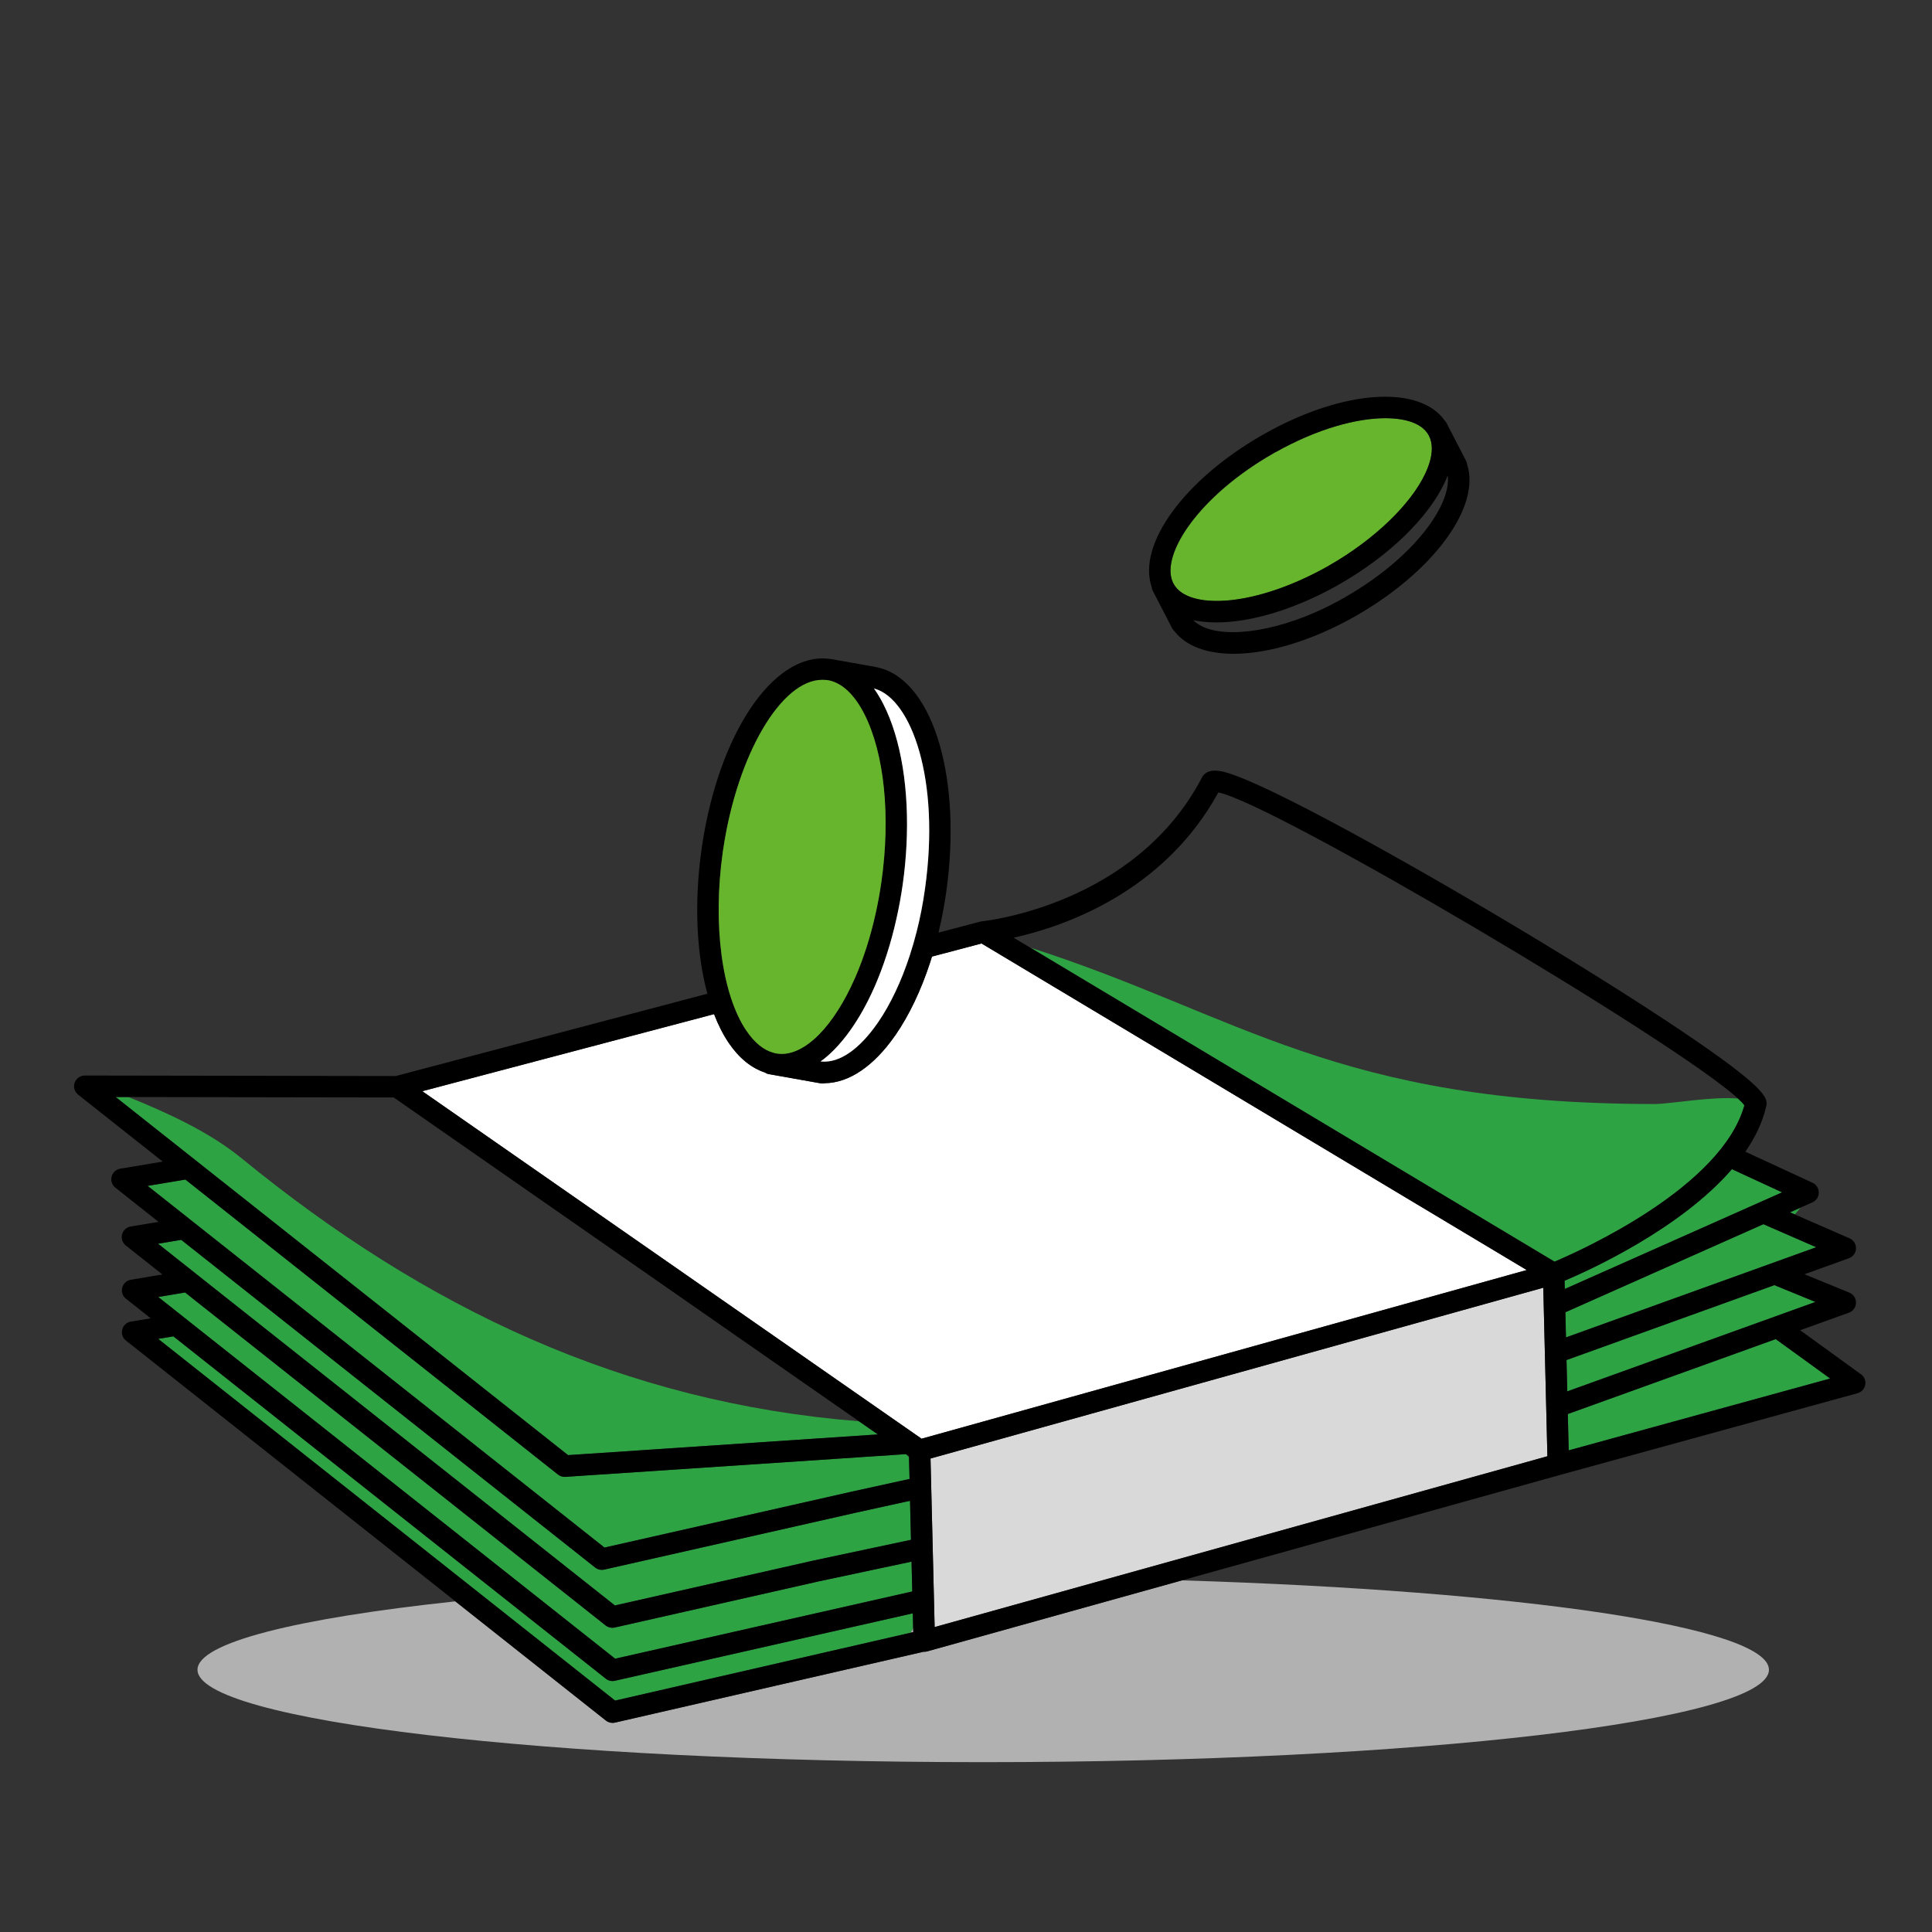 <?xml version="1.0" encoding="UTF-8"?>
<svg xmlns="http://www.w3.org/2000/svg" id="Warstwa_1" data-name="Warstwa 1" viewBox="0 0 450 450">
  <rect x="0" y="0" width="450" height="450" fill="#333333" stroke="none"/>
  <defs>
    <style>
      .cls-1 {
        fill: #d9d9d9;
      }

      .cls-2 {
        fill: #fff;
      }

      .cls-3 {
        fill: #b1b1b1;
      }

      .cls-4 {
        fill: none;
      }

      .cls-5 {
        fill: #67b52c;
      }

      .cls-6 {
        fill: #2da343;
      }
    </style>
  </defs>
  <path class="cls-4" d="M337.14,110.94c-.19.48-.39.96-.62,1.45-3.85,8.25-12.97,17.09-24.38,23.63-1.88,1.09-3.84,2.11-5.83,3.04-.92.43-1.85.84-2.77,1.23-.16.07-.31.13-.47.2-.88.36-1.76.71-2.63,1.03-.17.06-.35.13-.52.19-.89.32-1.77.62-2.64.9-.09.03-.17.05-.26.08-.84.26-1.66.49-2.48.71-.14.04-.27.07-.41.11-.84.21-1.67.4-2.49.57-.18.04-.35.07-.52.1-.82.16-1.62.3-2.41.41-.13.02-.25.03-.37.05-.76.1-1.52.18-2.25.24-.08,0-.17.02-.25.02-.77.06-1.52.08-2.25.09-.08,0-.17,0-.25,0-.09,0-.17,0-.25,0-.37,0-.73-.01-1.09-.03-.17,0-.34-.01-.51-.02-.52-.03-1.03-.08-1.53-.14-.69-.08-1.36-.2-2-.33,4.2,4.28,16,3.6,28.38-1.82,2.35-1.02,4.74-2.23,7.11-3.59,15.94-9.14,24.69-21.47,23.78-28.28-.02.06-.05.12-.08.18Z"></path>
  <path class="cls-4" d="M385.6,257.15c3.22,0,13.31-1.81,19.23-1.27-14.41-13.28-108.24-68.79-121.05-71.31-12.79,23.35-36.1,31.27-47.68,33.83l3.9,2.33c48.47,15.51,71.05,36.42,145.6,36.42Z"></path>
  <path class="cls-4" d="M211.72,339.16l-.68-.47h-.07c.26.27.51.53.75.77v-.31Z"></path>
  <path class="cls-4" d="M200.06,331.04l-108.36-75.42-61.82-.1c9.28,3.73,18.98,8.21,26.38,14.27,42.84,35.03,89.07,56.89,143.8,61.26Z"></path>
  <path class="cls-3" d="M218.06,384.06h-.02s-2.1.59-2.1.59c-.22.06-.45.09-.67.09-.04,0-.09,0-.13-.01l-71.92,16.51c-.19.04-.37.06-.56.06-.56,0-1.11-.19-1.55-.54l-35.08-27.77c-36.87,3.94-60.03,9.62-60.03,15.93,0,11.88,81.94,21.52,183.01,21.52s183.01-9.64,183.01-21.52c0-10-58.06-18.42-136.73-20.82l-57.22,15.95h0Z"></path>
  <path class="cls-3" d="M212.72,380.16l-.03-1.05c-.18.41-.38.81-.61,1.19l.64-.15Z"></path>
  <path class="cls-6" d="M204.47,334.11l-4.41-3.07c-54.74-4.37-100.96-26.22-143.8-61.26-7.4-6.05-17.1-10.54-26.38-14.27h-2.94s105.37,83.41,105.37,83.41l72.16-4.82Z"></path>
  <path class="cls-6" d="M44.43,284.16s.01,0,.02.01l96.35,76.28,57.62-13.03,13.44-2.95-.12-5.01c-.24-.25-.5-.5-.75-.77l-79.29,5.29c-.06,0-.11,0-.17,0-.56,0-1.11-.19-1.55-.54l-86.79-68.71-8.79,1.47,10.05,7.95Z"></path>
  <path class="cls-6" d="M42.61,306.66s0,0,0,0l.31.25,100.35,79.44,69.21-15.66-.17-6.95-21.58,4.59h0l-47.57,10.76c-.18.04-.37.06-.55.06,0,0,0,0,0,0,0,0-.01,0-.02,0-.16,0-.32-.02-.47-.05-.05-.01-.1-.02-.15-.04-.12-.03-.23-.07-.34-.12-.05-.02-.09-.04-.14-.06-.15-.08-.29-.16-.43-.27l-97.96-77.56-6.26,1.05,5.76,4.56Z"></path>
  <path class="cls-6" d="M45.34,296.44l97.89,77.5,46.41-10.49,22.56-4.8-.22-9.09-12.47,2.74-13.4,3.03h0s-45.37,10.26-45.37,10.26c-.18.04-.37.06-.55.06,0,0,0,0,0,0-.01,0-.02,0-.03,0-.16,0-.31-.02-.46-.05-.05-.01-.1-.02-.15-.04-.12-.03-.23-.07-.34-.12-.05-.02-.09-.04-.14-.06-.15-.08-.29-.16-.43-.27l-96.42-76.33-5.39.9,8.52,6.75s0,0,0,0Z"></path>
  <path class="cls-6" d="M143.27,396.1l68.81-15.8c.23-.38.44-.78.61-1.19l-.08-3.33-69.4,15.71c-.18.04-.37.06-.55.06-.56,0-1.11-.19-1.55-.54l-100.73-79.74-3.53.59,106.43,84.25Z"></path>
  <path class="cls-6" d="M385.6,257.15c-74.56,0-97.13-20.91-145.6-36.42l122.09,73.13c6.48-2.75,38.94-17.39,44.22-36.42-.31-.42-.82-.95-1.48-1.57-5.92-.54-16,1.27-19.23,1.27Z"></path>
  <polygon class="cls-6" points="364.74 311.51 423.05 290.5 410.72 285.13 364.6 305.65 364.74 311.51"></polygon>
  <polygon class="cls-6" points="365.18 329.35 365.38 337.82 426.29 321.08 413.61 311.9 365.18 329.35"></polygon>
  <path class="cls-6" d="M418.05,282.87c.45-.53.9-1.06,1.35-1.6l-2.48,1.1,1.13.49Z"></path>
  <polygon class="cls-6" points="365.05 324.08 422.85 303.25 413.29 299.33 364.87 316.78 365.05 324.08"></polygon>
  <path class="cls-6" d="M364.42,298.31l.05,1.92,50.62-22.51-11.69-5.4c-12,13.88-32.94,23.43-38.98,25.99Z"></path>
  <polygon class="cls-1" points="359.46 299.93 350.56 302.41 216.73 339.71 217.69 378.97 360.42 339.19 359.46 299.93"></polygon>
  <path class="cls-2" d="M214.65,335.1l140.95-39.29-126.98-76.06-11.55,3.05c-.14.44-.26.89-.41,1.32-2.12,6.51-4.92,12.38-8.1,16.98-.03.04-.06.08-.09.12-4.96,7.11-10.71,11-16.33,11.07-.18.04-.37.07-.57.07-.15,0-.29-.01-.44-.04l-6.58-1.17c-.05,0-.11-.02-.16-.03-.03,0-.06-.01-.09-.02l-5.22-.92c-.35-.06-.67-.2-.95-.39-3.18-1.06-6.01-3.37-8.41-6.9-1.31-1.93-2.44-4.19-3.41-6.69l-67.96,17.95,116.29,80.94Z"></path>
  <path d="M433.44,320.09l-14.14-10.25,11.35-4.09c.97-.35,1.63-1.26,1.65-2.3.02-1.03-.59-1.97-1.55-2.37l-10.45-4.28,10.35-3.73c.96-.35,1.62-1.25,1.65-2.27.03-1.02-.56-1.96-1.5-2.37l-12.76-5.56-1.13-.49,2.48-1.1,2.76-1.23c.9-.4,1.48-1.28,1.48-2.27,0-.98-.56-1.88-1.45-2.29l-15.65-7.23c2.24-3.26,3.93-6.71,4.8-10.34.46-1.89.89-3.68-16.1-15.37-9.09-6.26-22.03-14.51-36.44-23.24-25.09-15.21-57.93-33.76-70.72-38.55-2.49-.93-6.64-2.49-8.14.38-15.56,29.79-50.81,33.41-51.16,33.44-.15.01-.29.04-.44.08l-9.74,2.57c.73-3,1.34-6.16,1.8-9.43,3.69-26.09-2.83-48.51-15.14-52.13-.48-.15-.94-.25-1.37-.33l-10.15-1.81s0,0,0,0h0s0,0,0,0c0,0-.01,0-.01,0-.3-.05-.65-.1-1.08-.12-12.66-1.12-25.18,17.51-29.09,43.4l-.15,1.02c-1.74,12.36-1.19,24.26,1.36,33.63l-72.59,19.17-72.42-.12h0c-1.06,0-2.01.67-2.36,1.68-.35,1.01-.03,2.12.81,2.78l19.7,15.59-9.89,1.65c-.97.16-1.76.89-2.01,1.84-.25.96.09,1.97.87,2.58l10.06,7.97-6.49,1.08c-.98.16-1.76.89-2.01,1.84-.25.96.09,1.97.87,2.58l8.53,6.75-7.35,1.23c-.98.16-1.76.88-2.01,1.84-.25.96.09,1.97.87,2.58l5.76,4.56-4.62.77c-.97.16-1.76.88-2.01,1.84s.09,1.97.87,2.58l3.47,2.75s.1.07.15.11l73.09,57.86,35.08,27.77c.45.35.99.54,1.55.54.19,0,.37-.02.56-.06l71.92-16.51s.09.01.13.01c.22,0,.45-.03.67-.09l2.1-.58h.02s0,0,0,0l57.22-15.95,88.34-24.63,69.01-18.96c.93-.25,1.63-1.02,1.8-1.96.17-.95-.21-1.91-.99-2.47ZM42.2,288.78l96.42,76.33c.13.11.28.19.43.27.05.02.09.04.14.06.11.05.22.09.34.12.05.01.1.03.15.04.15.03.31.05.46.05.01,0,.02,0,.03,0,0,0,0,0,0,0,.18,0,.37-.02.55-.06l45.37-10.26h0s13.4-3.03,13.4-3.03l12.47-2.74.22,9.09-22.56,4.8-46.41,10.49-97.89-77.5s0,0,0,0l-8.52-6.75,5.39-.9ZM43.17,274.74l86.79,68.71c.44.35.99.54,1.55.54.06,0,.11,0,.17,0l79.29-5.29h.07s.68.46.68.46v.31s.13,5.01.13,5.01l-13.44,2.95-57.62,13.03-96.35-76.28s-.01,0-.02-.01l-10.05-7.95,8.79-1.47ZM29.88,255.52l61.82.1,108.36,75.42,4.41,3.07-72.16,4.82L26.94,255.52h2.94ZM168.34,198.53l.15-1c3.32-21.95,13.52-39.19,23.02-39.19.24,0,.49.01.73.03.05,0,.09,0,.14,0,.18,0,.34.03.49.06,1.3.23,2.58.83,3.78,1.77.21.17.43.35.64.54,1.47,1.34,2.85,3.23,4.02,5.54,4.66,9.16,6.16,23.73,4,39-.36,2.57-.83,5.15-1.4,7.67-1.18,5.29-2.77,10.25-4.72,14.74-.02.05-.05.1-.07.14-2.39,5.45-5.27,9.97-8.31,13.08-1.95,1.99-4.02,3.4-6,4.08-1.37.47-2.73.59-3.98.37-.16-.03-.33-.06-.49-.11-.06-.02-.11-.04-.17-.05-2.3-.61-4.42-2.33-6.31-5.12-5.72-8.45-7.89-24.77-5.52-41.56ZM203.57,160.38c.08.02.17.04.25.07,8.42,2.48,15.26,21.02,11.63,46.65,0,0,0,0,0,0-.48,3.45-1.13,6.78-1.93,9.9-.47,1.87-1.01,3.74-1.61,5.57-1.96,6.01-4.51,11.39-7.39,15.59-.03.04-.05.07-.08.11-4.22,6.09-8.79,9.29-12.93,9.01-.06,0-.11,0-.17,0h-.02l-.18-.03c1.11-.8,2.19-1.74,3.25-2.82,1.29-1.31,2.54-2.83,3.74-4.54,2-2.84,3.87-6.17,5.51-9.88.03-.05.05-.1.07-.15,2.11-4.82,3.82-10.13,5.08-15.79.6-2.65,1.1-5.36,1.48-8.07.43-3.04.72-6.07.87-9.04.67-12.88-1.22-24.76-5.37-32.91-.67-1.33-1.41-2.55-2.19-3.65ZM403.4,272.32l11.69,5.4-50.62,22.51-.05-1.92c6.04-2.56,26.98-12.11,38.98-25.99ZM413.29,299.33l9.56,3.92-57.8,20.83-.18-7.3,48.42-17.45ZM360.42,339.19l-142.72,39.79-.96-39.26,133.82-37.3,8.9-2.48.96,39.26ZM169.72,242.9c2.4,3.53,5.23,5.84,8.41,6.9.28.19.6.33.95.39l5.22.92s.06.01.09.02c.05.01.11.02.16.03l6.58,1.17c.15.03.29.04.44.04.19,0,.38-.02.57-.07,5.61-.07,11.37-3.96,16.33-11.07.03-.04.06-.08.09-.12,3.18-4.6,5.99-10.48,8.1-16.98.14-.44.27-.88.41-1.32l11.55-3.05,126.98,76.06-140.95,39.29-116.29-80.94,67.96-17.95c.97,2.5,2.1,4.76,3.41,6.69ZM141.07,378.6c.13.11.28.19.43.27.05.02.09.04.14.06.11.05.22.09.34.12.05.01.1.03.15.04.16.03.31.05.47.05,0,0,.01,0,.02,0,0,0,0,0,0,0,.18,0,.37-.02.55-.06l47.57-10.76h0l21.58-4.59.17,6.95-69.21,15.66-100.35-79.44-.31-.25s0,0,0,0l-5.76-4.56,6.26-1.05,97.96,77.56ZM40.38,311.26l100.73,79.74c.45.35.99.54,1.55.54.18,0,.37-.02.55-.06l69.4-15.71.08,3.33.03,1.05-.64.15-68.81,15.8-106.43-84.25,3.53-.59ZM365.38,337.82l-.21-8.47,48.43-17.45,12.68,9.19-60.91,16.73ZM423.05,290.5l-58.3,21.01-.14-5.86,46.12-20.51,12.32,5.37ZM283.77,184.57c12.8,2.52,106.64,58.03,121.05,71.31.67.61,1.17,1.14,1.48,1.57-5.28,19.03-37.74,33.67-44.22,36.42l-122.09-73.13-3.9-2.33c11.58-2.56,34.89-10.48,47.68-33.83Z"></path>
  <path class="cls-5" d="M273.1,135.45s.03.09.05.13c.04.1.09.2.14.3.46.88,1.12,1.6,2.02,2.21,1.31.88,3.13,1.48,5.25,1.74,6.24.77,14.86-1.16,23.63-5.29,1.86-.87,3.69-1.82,5.46-2.84,10.4-5.96,18.96-14.17,22.35-21.42.98-2.07,1.5-4.05,1.51-5.74,0-.29-.01-.57-.04-.84,0-.08-.03-.16-.04-.23-.02-.19-.05-.37-.09-.55-.02-.09-.05-.18-.08-.27-.04-.15-.08-.31-.13-.46-.03-.09-.07-.16-.11-.25-.06-.15-.12-.3-.19-.44h0c-.05-.1-.1-.2-.16-.29-.03-.04-.05-.08-.08-.12-1.48-2.37-5.03-3.67-9.9-3.67-6.66,0-15.8,2.43-25.53,7.89-.26.14-.47.26-.67.38-17.28,9.91-26.04,23.4-23.38,29.79Z"></path>
  <path d="M268.5,137.6l4.51,8.73c.15.29.35.53.58.74,2.72,3.46,7.57,5.21,13.71,5.21,6.03,0,13.3-1.68,21.02-5.06,2.51-1.09,5.07-2.38,7.6-3.83,18.07-10.37,29.01-25.39,25.8-35.23-.04-.28-.11-.56-.25-.83l-.4-.78h0s0,0,0,0l-3.79-7.33-.3-.6c-.11-.22-.26-.41-.43-.59-5.87-8.47-23.68-7.27-41.79,2.88-.26.14-.52.29-.77.43-18.22,10.45-29.1,25.49-25.75,35.37.03.31.12.61.27.91ZM297.15,105.28c9.74-5.46,18.87-7.89,25.53-7.89,4.88,0,8.43,1.3,9.9,3.67.02.04.05.08.08.12.06.09.11.18.16.28h0c.07.15.13.3.19.45.03.08.08.16.11.25.05.15.09.31.13.46.02.09.06.18.08.27.04.18.06.36.09.55.01.08.03.15.04.23.03.27.04.55.04.84-.01,1.69-.54,3.68-1.51,5.74-3.38,7.25-11.95,15.46-22.35,21.42-1.76,1.02-3.6,1.97-5.46,2.84-8.77,4.13-17.39,6.06-23.63,5.29-2.12-.26-3.94-.86-5.25-1.74-.9-.6-1.56-1.33-2.02-2.21-.05-.1-.1-.19-.14-.3-.02-.04-.03-.09-.05-.13-2.66-6.39,6.1-19.89,23.38-29.79.21-.12.41-.24.67-.38ZM313.43,139.04c-2.38,1.36-4.77,2.57-7.11,3.59-12.38,5.42-24.18,6.11-28.38,1.82.64.14,1.31.25,2,.33.5.06,1.01.1,1.53.14.17.01.34.01.51.02.36.02.72.03,1.09.03.09,0,.17,0,.25,0,.08,0,.17,0,.25,0,.73,0,1.48-.03,2.25-.09.08,0,.17-.02.25-.02.74-.06,1.49-.14,2.25-.24.12-.02.25-.03.37-.05.79-.11,1.6-.25,2.41-.41.17-.03.35-.07.52-.1.82-.17,1.65-.36,2.49-.57.13-.03.27-.07.41-.11.82-.22,1.65-.45,2.48-.71.09-.03.17-.05.26-.08.88-.27,1.76-.58,2.64-.9.17-.06.35-.12.52-.19.87-.32,1.75-.66,2.63-1.03.16-.06.31-.13.47-.2.92-.39,1.84-.79,2.77-1.23,1.98-.93,3.95-1.95,5.83-3.04,11.41-6.54,20.53-15.38,24.38-23.63.23-.49.43-.97.62-1.45.02-.06.05-.12.08-.18.91,6.81-7.84,19.14-23.78,28.28Z"></path>
  <path class="cls-5" d="M173.86,240.09c1.89,2.78,4.01,4.51,6.31,5.12.06.02.11.03.17.05.16.06.33.08.49.11,1.26.22,2.61.1,3.98-.37,1.98-.68,4.05-2.09,6-4.08,3.04-3.1,5.92-7.62,8.31-13.08.02-.05.04-.1.07-.14,1.95-4.49,3.54-9.45,4.72-14.74.57-2.52,1.04-5.09,1.4-7.67,2.16-15.27.66-29.84-4-39-1.17-2.3-2.54-4.2-4.02-5.54-.21-.19-.42-.37-.64-.54-1.21-.94-2.48-1.54-3.78-1.77-.15-.02-.31-.05-.49-.06-.05,0-.09,0-.14,0-.24-.02-.48-.03-.73-.03-9.49,0-19.7,17.25-23.02,39.19l-.15,1c-2.37,16.79-.21,33.11,5.52,41.56Z"></path>
  <path class="cls-2" d="M205.76,164.03c4.15,8.15,6.04,20.03,5.37,32.91-.15,2.97-.44,6-.87,9.04-.38,2.71-.88,5.43-1.48,8.07-1.26,5.65-2.97,10.97-5.08,15.79-.02.05-.05.1-.07.15-1.64,3.71-3.5,7.05-5.51,9.88-1.2,1.7-2.46,3.22-3.74,4.54-1.06,1.08-2.14,2.03-3.25,2.82l.18.03h.02c.06,0,.11,0,.17,0,4.14.28,8.71-2.92,12.93-9.01.03-.04.05-.07.08-.11,2.88-4.2,5.44-9.58,7.39-15.59.6-1.83,1.14-3.7,1.61-5.57.8-3.12,1.45-6.45,1.93-9.9,0,0,0,0,0,0,3.63-25.63-3.21-44.17-11.63-46.65-.09-.03-.17-.05-.25-.07.78,1.1,1.51,2.31,2.19,3.65Z"></path>
</svg>

